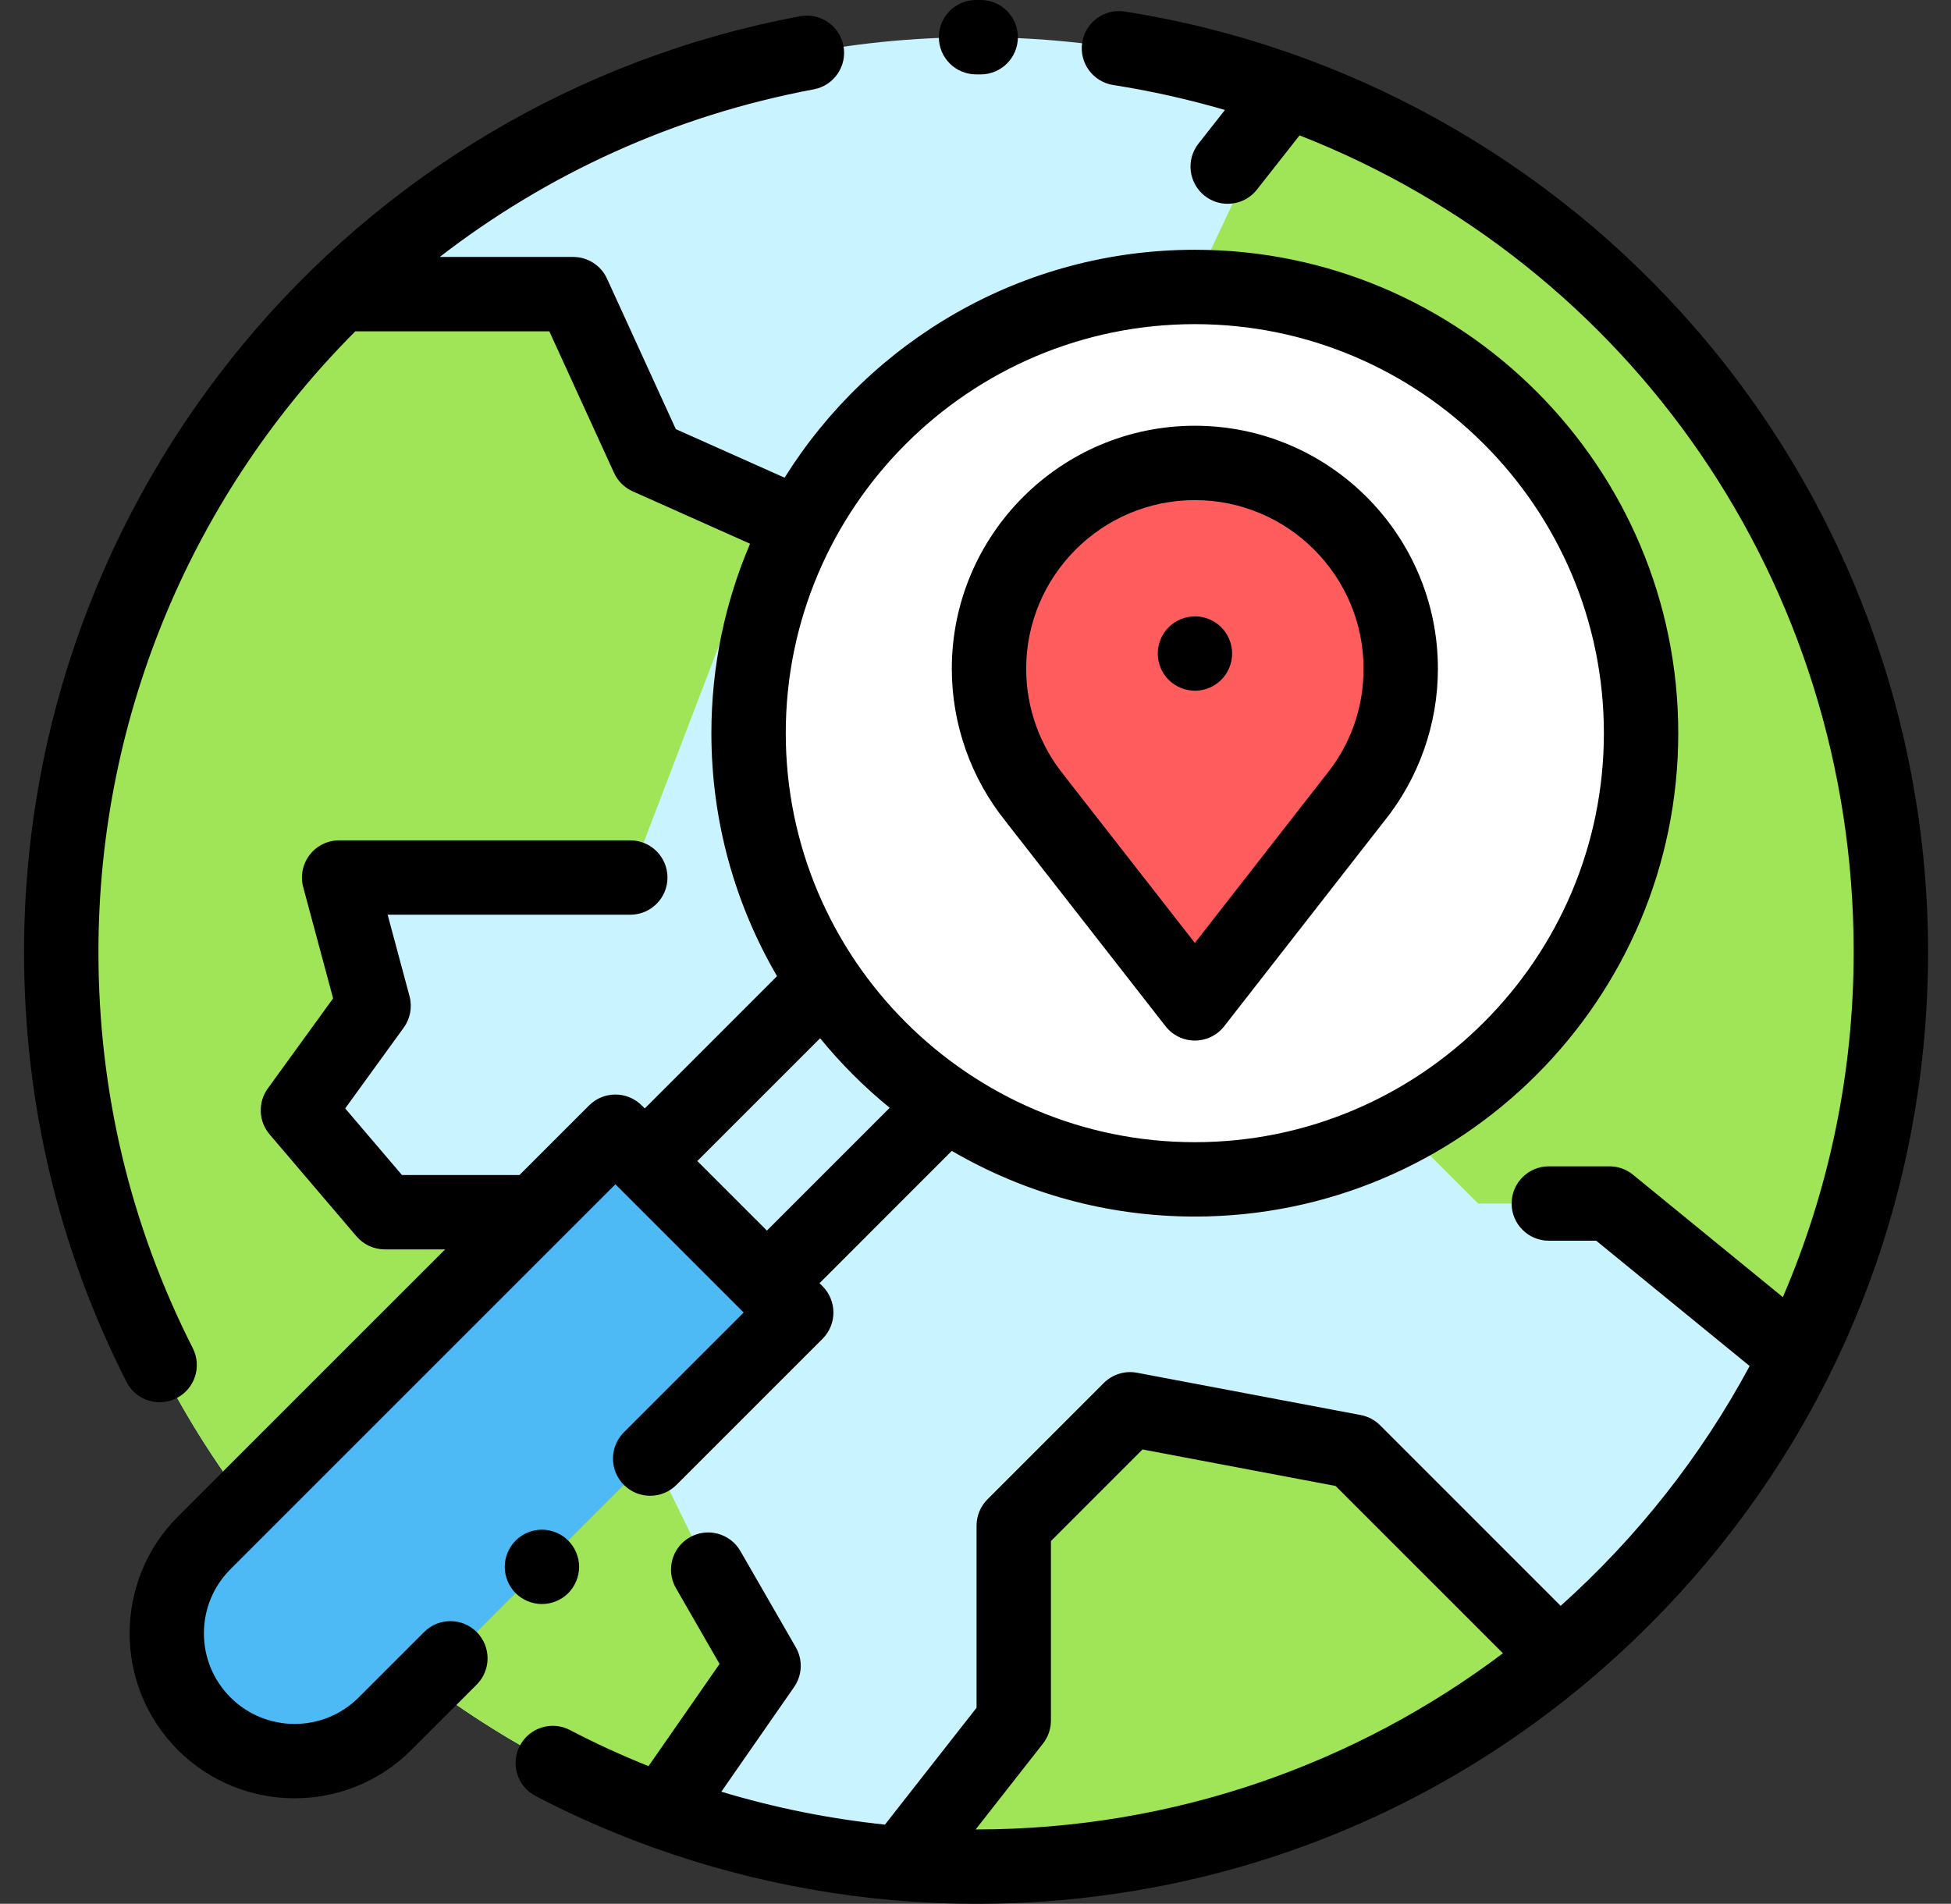 <svg xmlns="http://www.w3.org/2000/svg" width="83" height="81" viewBox="0 0 83 81" fill="none"><rect x="0" y="0" width="83" height="81" fill="#333333" stroke="none"/><g clip-path="url(#clip0_1037_146139)"><path d="M41.523 79.418C63.017 79.418 80.441 61.994 80.441 40.5C80.441 19.006 63.017 1.582 41.523 1.582C20.03 1.582 2.605 19.006 2.605 40.5C2.605 61.994 20.03 79.418 41.523 79.418Z" fill="#C9F3FF"></path><path d="M2.605 40.5C2.605 57.362 13.33 71.718 28.33 77.123L32.482 70.875L30.127 66.782L22.683 51.574H16.369L12.674 47.238L15.895 42.794L14.428 37.336H26.814L32.758 21.779L27.561 19.459L24.385 12.514H14.483C7.16 19.59 2.605 29.513 2.605 40.5Z" fill="#A0E557"></path><path d="M48.076 59.959L43.124 64.91V73.206L38.688 78.864L38.605 79.309C39.569 79.381 40.541 79.418 41.522 79.418C50.746 79.418 59.218 76.207 65.888 70.845V70.055L57.593 61.76L48.076 59.959Z" fill="#A0E557"></path><path d="M56.51 4.574L54.232 4.841L48.825 16.355C48.057 17.99 48.396 19.931 49.674 21.209L51.678 23.213C52.233 23.768 52.986 24.08 53.77 24.08H55.044C55.828 24.08 56.581 24.391 57.136 24.946L62.538 30.349L57.818 35.069C56.662 36.225 56.662 38.098 57.818 39.254C58.596 40.032 58.878 41.179 58.549 42.229L57.977 44.057C57.649 45.108 57.93 46.255 58.709 47.033L62.881 51.205H68.47L75.959 57.322C75.959 57.322 76.261 57.188 76.808 56.934C79.138 51.941 80.441 46.373 80.441 40.5C80.441 24.318 70.564 10.444 56.51 4.574Z" fill="#A0E557"></path><path d="M8.687 73.337C6.563 71.213 6.563 67.769 8.687 65.644L26.182 48.149L33.875 55.842L16.38 73.337C14.256 75.461 10.811 75.461 8.687 73.337Z" fill="#4DBAF6"></path><path d="M32.76 54.462L39.984 47.238L34.787 42.041L27.563 49.265L32.76 54.462Z" fill="#C9F3FF"></path><path d="M50.832 50.178C61.317 50.178 69.816 41.678 69.816 31.193C69.816 20.709 61.317 12.209 50.832 12.209C40.347 12.209 31.848 20.709 31.848 31.193C31.848 41.678 40.347 50.178 50.832 50.178Z" fill="white"></path><path d="M42.074 28.454C42.074 23.617 45.995 19.696 50.832 19.696C55.669 19.696 59.59 23.617 59.59 28.454C59.59 30.551 58.853 32.476 57.624 33.983H57.625L50.832 42.69L44.072 34.029H44.077C42.826 32.514 42.074 30.572 42.074 28.454Z" fill="#FF5D5D"></path><path d="M72.198 14.053C65.927 6.787 57.279 1.971 47.848 0.491C46.984 0.354 46.175 0.946 46.039 1.809C45.904 2.672 46.494 3.482 47.357 3.617C48.984 3.872 50.57 4.23 52.111 4.679L50.985 6.111C50.445 6.798 50.565 7.793 51.252 8.333C51.541 8.56 51.886 8.671 52.228 8.671C52.697 8.671 53.161 8.463 53.473 8.066L55.286 5.76C69.323 11.255 78.86 24.798 78.86 40.5C78.86 45.712 77.785 50.678 75.847 55.188L69.472 49.98C69.19 49.749 68.836 49.623 68.472 49.623H65.89C65.016 49.623 64.308 50.332 64.308 51.206C64.308 52.079 65.016 52.788 65.89 52.788H67.907L74.434 58.119C72.361 61.974 69.631 65.425 66.394 68.322L58.714 60.641C58.489 60.416 58.201 60.264 57.889 60.205L48.372 58.405C47.858 58.308 47.329 58.471 46.959 58.84L42.008 63.792C41.711 64.089 41.545 64.491 41.545 64.911V72.659L37.648 77.63C35.286 77.383 32.953 76.914 30.688 76.23L33.782 71.778C34.132 71.276 34.16 70.617 33.855 70.086L31.499 65.993C31.064 65.236 30.096 64.975 29.339 65.41C28.582 65.846 28.321 66.814 28.757 67.571L30.612 70.795L27.59 75.142C26.452 74.686 25.335 74.176 24.249 73.608C23.475 73.203 22.519 73.502 22.114 74.277C21.709 75.051 22.009 76.007 22.783 76.412C24.312 77.212 25.895 77.91 27.516 78.505C27.593 78.541 27.672 78.57 27.752 78.592C32.147 80.176 36.825 81 41.524 81C52.342 81 62.513 76.787 70.162 69.138C77.811 61.489 82.024 51.318 82.024 40.5C82.024 30.789 78.534 21.396 72.198 14.053ZM41.507 77.836L44.371 74.182C44.59 73.903 44.709 73.56 44.709 73.206V65.566L48.605 61.669L56.821 63.223L63.938 70.341C57.692 75.044 49.928 77.836 41.524 77.836C41.518 77.836 41.512 77.836 41.507 77.836Z" fill="black"></path><path d="M41.523 3.164L41.714 3.165C41.716 3.165 41.719 3.165 41.721 3.165C42.592 3.165 43.299 2.461 43.303 1.59C43.307 0.716 42.602 0.005 41.729 0L41.523 0C40.65 0 39.941 0.708 39.941 1.582C39.941 2.456 40.65 3.164 41.523 3.164Z" fill="black"></path><path d="M18.042 69.437L15.26 72.219C13.756 73.723 11.309 73.723 9.805 72.219C9.076 71.49 8.675 70.522 8.675 69.491C8.675 68.461 9.076 67.492 9.805 66.763L26.181 50.387L31.637 55.843L26.541 60.938C25.923 61.556 25.923 62.558 26.541 63.176C27.159 63.794 28.16 63.794 28.778 63.176L34.993 56.961C35.289 56.665 35.456 56.262 35.456 55.843C35.456 55.423 35.289 55.021 34.993 54.724L34.864 54.595L40.492 48.966C43.532 50.741 47.064 51.76 50.831 51.76C62.171 51.76 71.397 42.534 71.397 31.193C71.397 19.853 62.171 10.627 50.831 10.627C43.478 10.627 37.016 14.506 33.379 20.324L28.751 18.258L25.824 11.856C25.566 11.293 25.004 10.932 24.385 10.932H18.709C23.256 7.416 28.661 4.915 34.619 3.801C35.478 3.641 36.044 2.814 35.883 1.955C35.723 1.097 34.896 0.531 34.038 0.691C14.908 4.267 1.023 21.009 1.023 40.5C1.023 46.937 2.489 53.091 5.38 58.792C5.659 59.343 6.216 59.659 6.793 59.659C7.033 59.659 7.278 59.604 7.507 59.488C8.286 59.093 8.598 58.141 8.202 57.361C5.538 52.108 4.188 46.435 4.188 40.5C4.188 30.294 8.318 20.907 15.117 14.096H23.369L26.122 20.117C26.282 20.467 26.564 20.747 26.916 20.904L31.91 23.134C30.851 25.61 30.264 28.334 30.264 31.193C30.264 34.96 31.282 38.492 33.057 41.532L27.429 47.161L27.3 47.031C26.682 46.414 25.68 46.414 25.062 47.031L22.101 49.992H17.1L14.685 47.159L17.176 43.722C17.456 43.336 17.546 42.844 17.422 42.384L16.491 38.918H26.814C27.688 38.918 28.396 38.21 28.396 37.336C28.396 36.462 27.688 35.754 26.814 35.754H14.428C13.936 35.754 13.472 35.983 13.173 36.373C12.873 36.764 12.773 37.271 12.9 37.747L14.171 42.477L11.393 46.31C10.965 46.901 10.997 47.709 11.47 48.264L15.165 52.6C15.466 52.953 15.906 53.157 16.369 53.157H18.937L7.567 64.526C4.83 67.264 4.83 71.718 7.567 74.456C8.936 75.825 10.734 76.51 12.532 76.51C14.33 76.51 16.129 75.825 17.497 74.456L20.279 71.674C20.897 71.056 20.897 70.055 20.279 69.437C19.662 68.819 18.66 68.819 18.042 69.437ZM50.83 13.791C60.426 13.791 68.233 21.598 68.233 31.193C68.233 40.789 60.426 48.596 50.83 48.596C41.235 48.596 33.428 40.789 33.428 31.193C33.428 21.598 41.235 13.791 50.83 13.791ZM34.89 44.174C35.774 45.257 36.766 46.249 37.85 47.133L32.626 52.357L29.666 49.398L34.89 44.174Z" fill="black"></path><path d="M23.055 68.246C23.471 68.246 23.879 68.077 24.173 67.783C24.467 67.487 24.637 67.08 24.637 66.664C24.637 66.246 24.467 65.84 24.173 65.546C23.879 65.25 23.471 65.082 23.055 65.082C22.639 65.082 22.23 65.25 21.936 65.546C21.642 65.84 21.473 66.247 21.473 66.664C21.473 67.08 21.642 67.488 21.936 67.783C22.23 68.077 22.639 68.246 23.055 68.246Z" fill="black"></path><path d="M50.836 29.388C51.252 29.388 51.66 29.218 51.954 28.924C52.249 28.63 52.418 28.222 52.418 27.806C52.418 27.39 52.249 26.981 51.954 26.687C51.66 26.393 51.252 26.224 50.836 26.224C50.418 26.224 50.012 26.393 49.716 26.687C49.422 26.981 49.254 27.39 49.254 27.806C49.254 28.222 49.422 28.63 49.716 28.924C50.012 29.218 50.42 29.388 50.836 29.388Z" fill="black"></path><path d="M42.825 35.002L49.585 43.663C49.885 44.047 50.345 44.272 50.833 44.272C51.32 44.272 51.78 44.047 52.08 43.663L58.872 34.957C58.874 34.954 58.876 34.952 58.878 34.95C60.358 33.118 61.172 30.813 61.172 28.454C61.172 22.753 56.534 18.114 50.832 18.114C45.131 18.114 40.492 22.753 40.492 28.454C40.492 30.811 41.303 33.109 42.779 34.94C42.794 34.961 42.809 34.982 42.825 35.002ZM50.833 21.278C54.789 21.278 58.009 24.498 58.009 28.454C58.009 30.125 57.452 31.691 56.398 32.984C56.383 33.003 56.368 33.022 56.353 33.041L50.832 40.118L45.39 33.146C45.361 33.103 45.33 33.062 45.297 33.021C44.239 31.741 43.656 30.119 43.656 28.454C43.656 24.498 46.876 21.278 50.833 21.278Z" fill="black"></path></g><defs><clipPath id="clip0_1037_146139"><rect width="81.158" height="81" fill="white" transform="translate(0.891)"></rect></clipPath></defs></svg>
